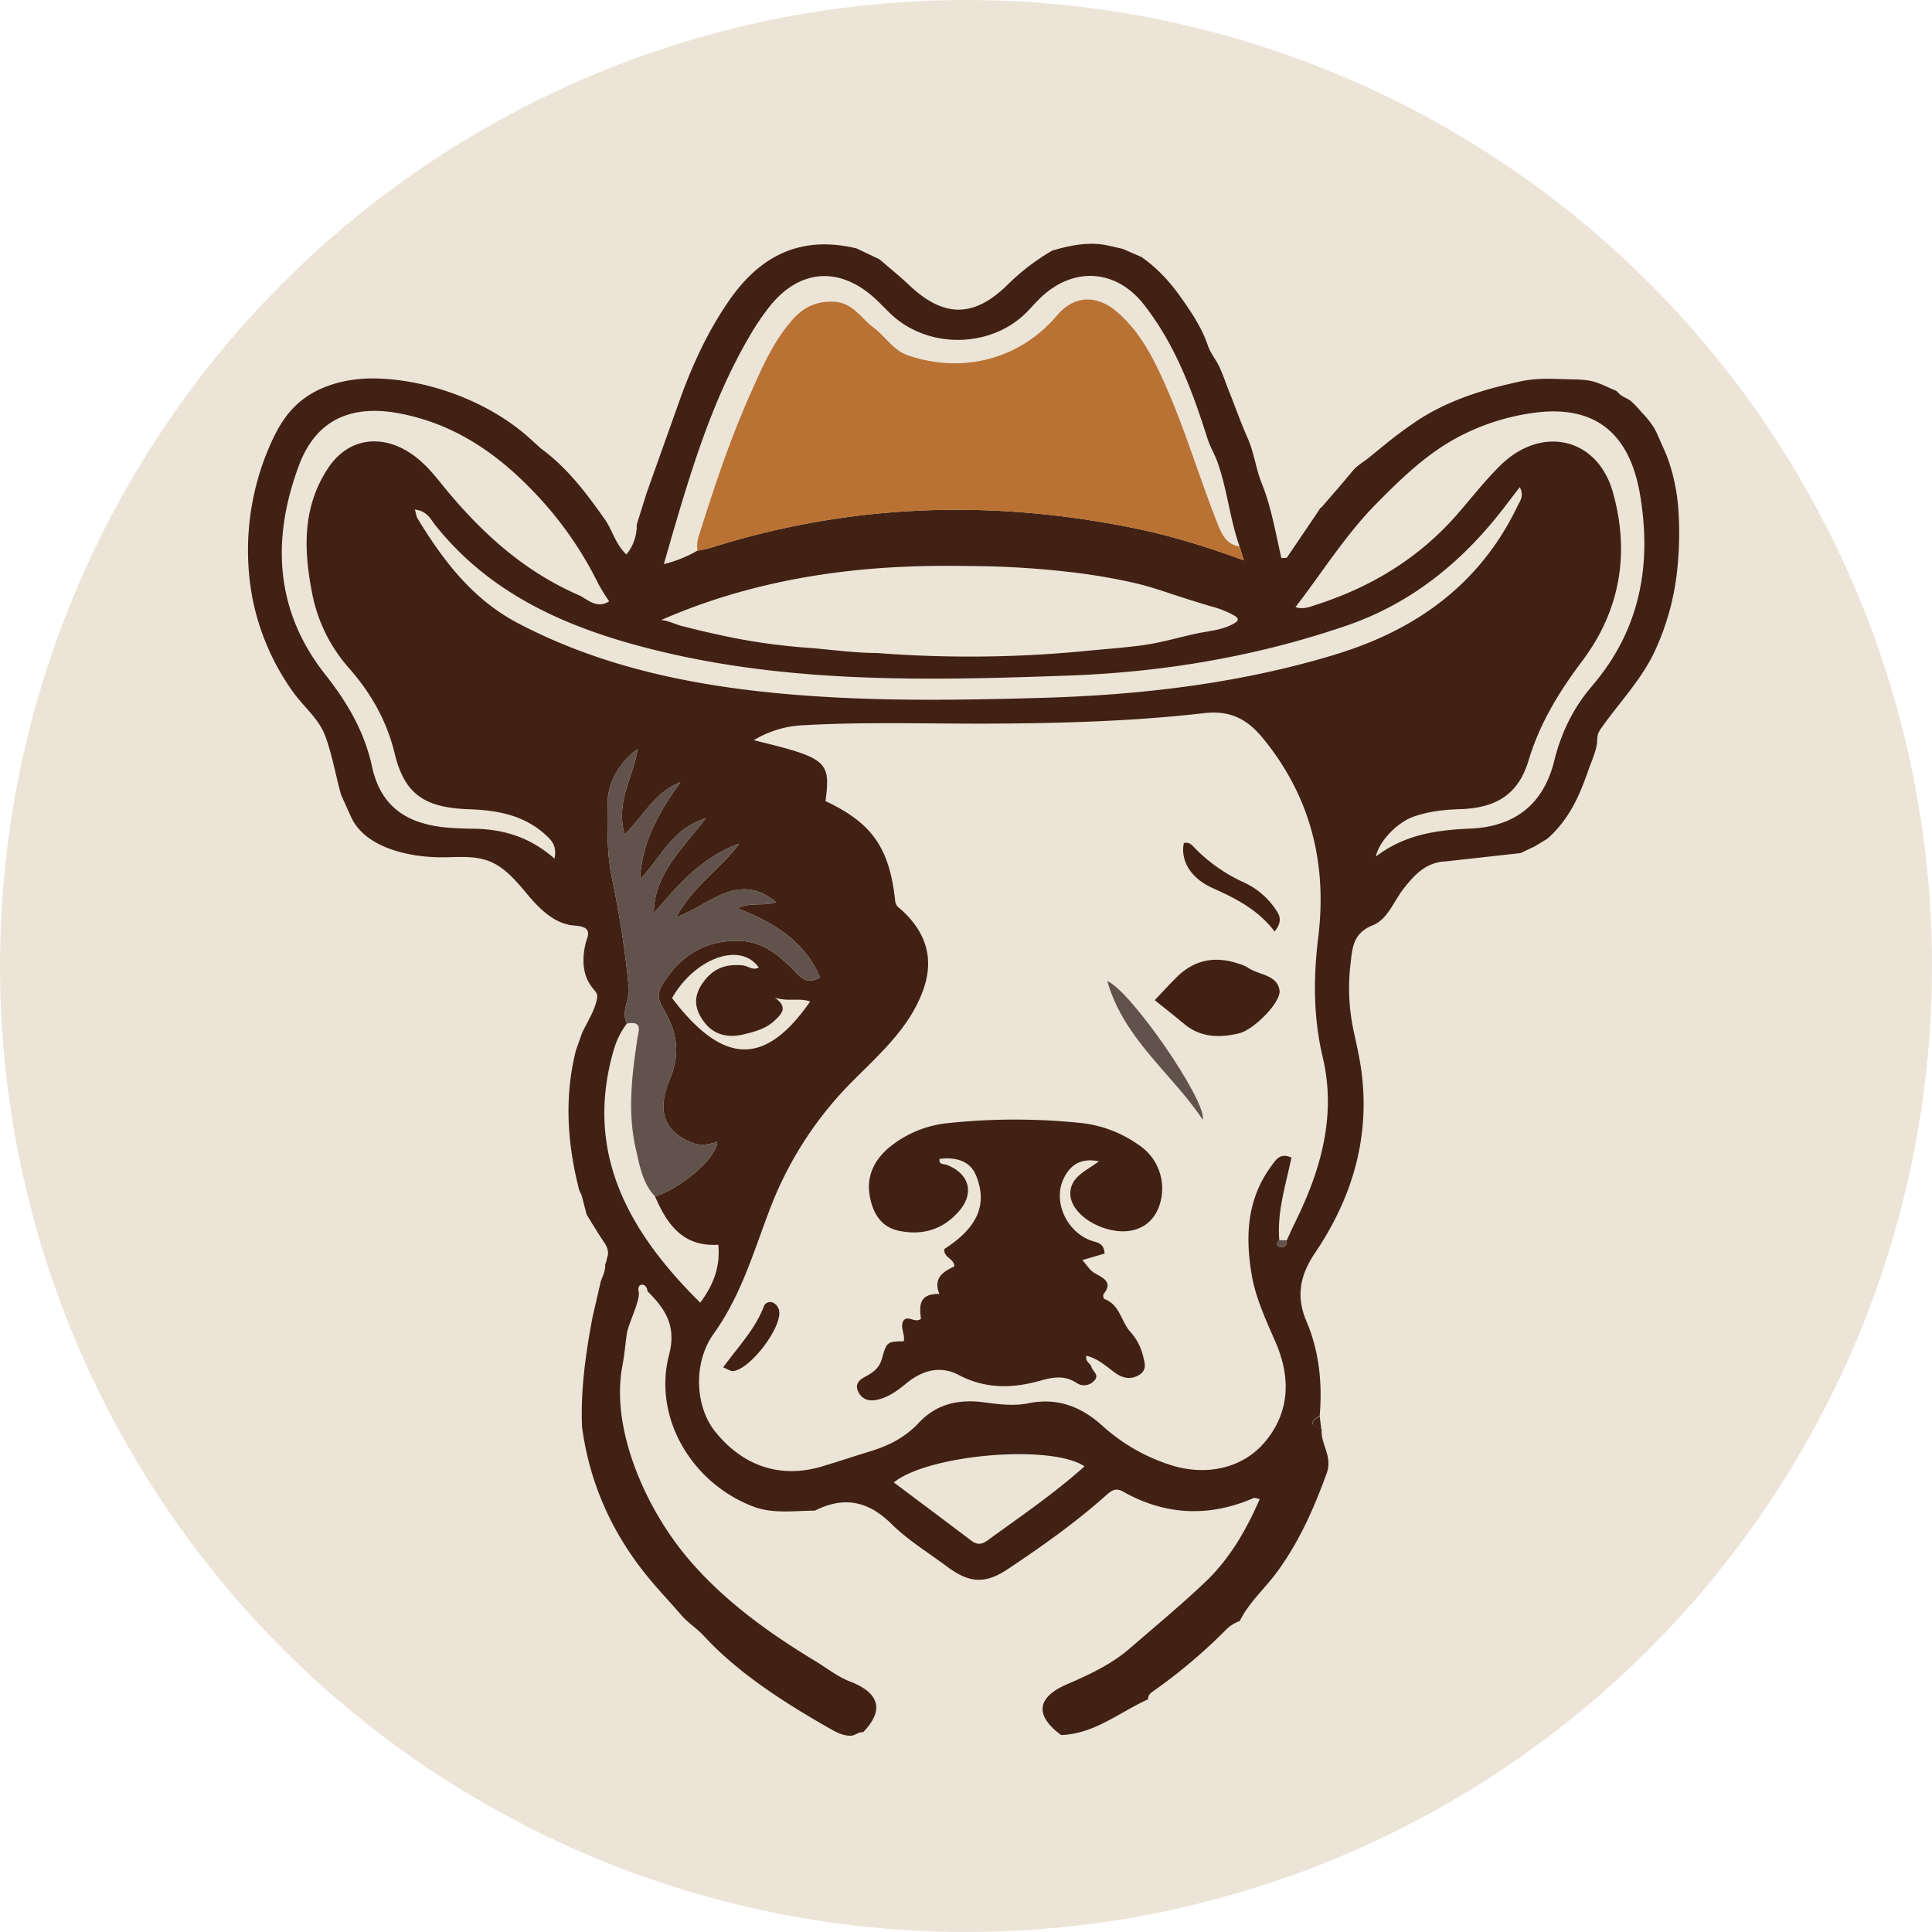 <svg id="Layer_1" data-name="Layer 1" xmlns="http://www.w3.org/2000/svg" viewBox="0 0 1000 1000">
  <defs>
    <style>
      .cls-1 {
        fill: #ece4d7;
      }

      .cls-2 {
        fill: #412113;
      }

      .cls-3 {
        fill: #e9e3d5;
      }

      .cls-4 {
        fill: #b97233;
      }

      .cls-5 {
        fill: #61524b;
      }

      .cls-6 {
        fill: #eae4d6;
      }

      .cls-7 {
        fill: #c99455;
      }
    </style>
  </defs>
  <g>
    <circle class="cls-1" cx="500" cy="500" r="500"/>
    <g>
      <path class="cls-2" d="M880.59,274.18a101.54,101.54,0,0,0-3.79-20.13c-.57-1.89-1.19-3.76-1.9-5.61s-1.59-3.81-2.43-5.7l-2.18-4.88a43,43,0,0,0-2.22-4.52,46.14,46.14,0,0,0-6.18-7.71,57.8,57.8,0,0,0-5.59-5.91c-2-1.67-4.7-2.27-6.5-4.24a7.07,7.07,0,0,0-.85-.88,5.69,5.69,0,0,0-1.4-.74c-3.92-1.61-8-3.84-12.15-4.69-4.54-.93-9.39-.75-14-.92-7.73-.28-15.14-.48-22.71,1.22-3.28.74-6.57,1.48-9.83,2.31-14.93,3.75-29.36,9-42.22,17.25A210.7,210.7,0,0,0,729,242c-2.79,2.24-5.55,4.5-8.32,6.77-2.59,2.12-6.23,4.2-8.35,6.73l-6,7.17-10.59,12.22-.3,0-1.59,2.49L678,300.74l-2.76.09c-3-12.83-5.15-26.26-10.12-38.53-3.08-7.62-4-16-7.29-23.44-3.61-8.08-6.55-16.49-9.82-24.7-1.65-4.16-3.08-8.48-5-12.54-1.72-3.71-4.54-6.88-5.83-10.78-2.94-8.83-8.24-16.81-13.67-24.52-5.7-8.11-12.41-15.61-20.76-21.32l-9.7-4.21L585.18,139c-9.79-2-19.17,0-28.49,2.68a113.66,113.66,0,0,0-23.46,18c-17.34,16.88-32.86,16.68-50.53,0-4.36-4.11-9-7.91-13.57-11.85l-2-1.66-11.81-5.6c-28.67-6.88-49.55,3.65-65.48,26.35-10.87,15.49-18.68,32.28-25.16,49.75l-17.94,50.36q-2.59,8.26-5.17,16.53A23.4,23.4,0,0,1,336.21,299c-5.34-5.13-7.06-11.73-10.51-17.27C316,267.93,306,254.4,292,244.16l-6-5.44c-20.36-18.34-51-30-78.73-30.81-15.13-.45-31,3.47-41.83,13.63-6.57,6.16-10.88,14.2-14.31,22.38a135.14,135.14,0,0,0-8.89,75.36A124.29,124.29,0,0,0,164,370.6c5.56,7.63,13.06,13.48,16.33,22.32,3.67,9.9,5.38,20.32,8.2,30.44l5.13,11.38c7.39,16.42,30.89,21,47,21,8.13,0,16.58-1,24.16,1.87,8.88,3.31,14.89,11.13,20.91,18.21S299.2,490.06,308.68,491c3,.3,6.84.53,7.62,3.29a6.13,6.13,0,0,1-.45,3.51c-2.36,7.33-3,16.55,1.33,23.38,3.22,5.15,5,4.11,3.25,10.13-1.5,5.18-4.84,10.4-7.13,15.31l-3.19,9c-6.14,24.29-4.48,48.41,1.7,72.43l1.25,2.63,2.58,10c3,4.81,5.9,9.71,9.09,14.41,2,2.89,2.57,5.64,1.31,8.5a6.19,6.19,0,0,1-.82,2.78c.26,3.1-1.1,5.88-2.22,8.71q-2.14,9.33-4.3,18.66c-3.55,18.78-6.23,37.65-5.44,56.82,4.13,30.92,16.95,58.16,37.71,82,4.46,5.13,9.09,10.12,13.53,15.26,3.73,4.33,8,6.81,12,11.11,17.68,19.21,42,34.67,64.82,47.65,3.43,2,7.22,4,11.33,3.81,1.84-.07,4.43-2.32,6-1.71,11.21-11.37,8.59-20.48-6.61-26.3-6.57-2.51-12.26-7.14-18.35-10.81-24.49-14.77-48-31.89-66.18-53.65-21.32-25.48-39.61-66.25-33.36-99,1.06-5.55,1.51-10.94,2.28-16.53.73-5.23,7.26-17.6,6.12-22.05-.45-1.73.16-3.43,1.92-3.38,1.43,0,2.58,1.64,2.65,3.37,9.3,9.2,15.09,18,11.19,32.89-8.42,32.34,11.54,66.37,43.61,78.58,10.17,3.87,21.21,2.16,31.92,2.09,15-7.57,27.52-5,39.52,6.84,8.58,8.49,19.28,15,29.11,22.33,11.38,8.44,19.57,8.89,31.33,1,17.47-11.66,34.61-23.78,50.25-37.68,2.79-2.48,5.06-4.7,9.25-2.33,21.93,12.37,44.53,13.33,67.69,3.3.45-.2,1.17.18,3.06.55-7,16.08-15.59,31-28.34,43.08-12.42,11.8-25.7,22.76-38.65,34-9.58,8.35-21,13.73-32.71,18.76-15.8,6.81-16.91,16.12-3.1,26.33,17.45-.7,30.23-11.88,45-18.51-.12-2.17,1.34-3.32,3-4.45a278.76,278.76,0,0,0,37.25-31.48,19.12,19.12,0,0,1,7.21-4.6c4.66-9.51,12.78-16.6,19-25,11.7-15.82,19.38-33.27,26-51.52,3.18-8.79-3.2-15-2.62-22.59l-.22-.27c-6-1.66-5.78-4-.8-6.81,1.44-16.86-.26-33.52-6.92-49.12-5.6-13.13-3-24.07,4.63-35.41,18.94-28.06,28.11-58.69,24.09-92.32-.86-7.16-2.46-14.26-4-21.33A105.87,105.87,0,0,1,711,511.15c1-8.35,1.06-16,11.57-20.25,7.76-3.14,10.77-12.32,15.86-18.83,5.61-7.17,11.55-13.77,21.89-14.22L799,453.57l7.24-3.42,6.62-4c7.34-6.34,12.57-14.44,16.45-23.09,1.88-4.21,3.47-8.53,5-12.88s3.7-9,4.28-13.44a29.36,29.36,0,0,1,.49-4.68,11.77,11.77,0,0,1,1.85-3.34c9.18-13.05,20.17-24.32,27.16-38.78a132.13,132.13,0,0,0,12.11-43.76q.4-3.9.62-7.81A170,170,0,0,0,880.59,274.18ZM362.4,280.55c9.63-32.41,20.05-64.56,37.35-94.16A125.58,125.58,0,0,1,411,169.83c15.32-18.55,35.5-19.85,53.53-3.67,3.35,3,6.32,6.4,9.68,9.39C493.89,193,526,191.84,544,173c1.77-1.85,3.49-3.75,5.28-5.59,16.91-17.4,39.81-16.89,54.83,2.27,16.16,20.63,25.12,44.78,32.83,69.19,1.41,4.46,3.85,8.32,5.35,12.66,5,14.2,6.29,29.2,11.32,43.33l2.18,7.17c-18.67-6.82-36.79-12.54-55.57-16.41-74.52-15.36-148-13-220.63,10A64.51,64.51,0,0,1,373,297a66.51,66.51,0,0,1-17.39,7c2.41-8.32,4.54-15.89,6.79-23.44Zm154,24.44a469.42,469.42,0,0,1,55.71,3.87c9.19,1.26,18.34,2.87,27.37,4.95s17.36,5.18,26,7.93q6.75,2.14,13.54,4.15a51.37,51.37,0,0,1,9.36,3.42c1,.52,3.81,1.77,4.19,2.87.51,1.47-1.48,2.27-2.77,3-5.59,3-12.23,3.43-18.37,4.72-9.36,2-18.33,4.74-27.85,6.05-9.86,1.36-19.81,2-29.71,3A621.38,621.38,0,0,1,466,350c-11.87,0-24.06-1.82-35.91-2.71a317.83,317.83,0,0,1-34.81-4.44c-6.95-1.3-13.86-2.8-20.72-4.44q-5.19-1.24-10.34-2.58c-1.84-.47-8.73-3.45-10.33-2.75,32-14.1,66.48-22.39,101.45-25.95,14.24-1.45,28.55-2.15,42.85-2.24Q507.3,304.86,516.42,305ZM299,456.42c-13-11.42-26.74-15.22-41.87-15.48-4.59-.08-9.19-.18-13.76-.59-21.54-1.92-34.42-11.42-38.79-31.5-3.95-18.13-12.66-33.07-24.21-47.69-26.26-33.23-27.81-70.46-13.57-108.42,8.8-23.44,26.93-31.68,52.63-26.64,27.84,5.46,49.68,20.5,68.49,40.12a188.12,188.12,0,0,1,33.83,48.08,103.18,103.18,0,0,0,5.56,8.94C320.7,327.46,316,322,311.48,320c-29.73-12.92-52.26-34.2-71.88-58.67-4.61-5.75-9.57-11.24-15.95-15.27-15.4-9.71-32-6.68-41.82,8.23-13.62,20.57-12.64,43.06-8.06,65.78a81.53,81.53,0,0,0,19,37.89c11.36,13,19.43,27.18,23.5,44,5.12,21.13,15.39,28.14,38.67,28.92,14.41.49,28,3,39,12.84C297,446.48,300.51,449.4,299,456.42Zm30.46,99.79a42,42,0,0,1,7-14.41c-3.1-6.3,1.58-12.2,1-18.52a520.27,520.27,0,0,0-8.7-56.72c-2.72-12.77-2.33-25.81-2.29-38.43,0-10.23,5.5-21.25,15.53-28.41-1.93,14.18-11.64,27-6.65,44.23,10-10,15.67-22,28.81-27.05-10.41,14.69-19.77,29.7-20.91,50.31,11.05-11.51,16.31-26.08,34.15-31.73-12.79,16.44-26.84,29.28-27,49.24,12.54-14.69,25-29.16,44.24-36.07-9.22,12.67-23.35,21.37-32.72,38.16,17.94-6.68,32.15-23.94,51.79-7.86-6.54,2.31-12.64-.24-20.15,3.13,19.58,7.54,35.06,17.45,42.95,35.86-7.3,4.16-10.54-.59-13.92-4-8.31-8.39-17-15.4-30.27-15-17.66.48-29.34,9.4-37.81,23.2-2.28,3.74-1.75,7.78.61,11.66,7.06,11.59,9.37,23,3.7,36.53C351.71,587.21,356,597.16,369,603c4.82,2.18,9.43,1.74,14.28-.11-.34,8.55-18.48,24-32.25,28.37,6.18,14.21,14.24,26.21,32.78,25,1,10.77-2,20.09-9.36,30-36.72-36.3-60.07-77.09-45-130.06Zm46.81-15.51c5,6.93,12.43,8.7,20.75,6.67,5.67-1.39,11.34-2.85,15.77-7,3.83-3.59,7.33-7,.24-12,6.6,2.21,12.65,0,18.32,2-22.21,31.91-43.8,34.8-71.5-1.79,12-20.92,35.6-29.25,44.89-15.75-3.1,1.65-5.58-.9-8.38-1.15-8.85-.83-15.41,1.58-20.68,9.16C370.58,528.14,371.68,534.42,376.25,540.7ZM522.79,809.53c-2.78,2-5.15,2.05-7.92,0-13.32-10.09-26.72-20.08-40.23-30.22,17.79-14.47,81.46-20,98.71-8.32-16.26,14.53-33.66,26.26-50.56,38.59Zm159.64-165c-1.54,3.11-2.94,6.3-4.41,9.46,0,2.43-1,4.31-3.78,3.36-1.76-.6-1.59-2.23-.07-3.41-1.26-14.58,3.28-28.4,6.28-42.77-5.83-2.68-8,1-10.65,4.68-12.28,16.92-13.22,35.64-10.08,55.1,2,12.57,7.4,24,12.47,35.65,7.7,17.74,7.78,35.6-5.13,51.35C655.38,772.16,636,776.38,617,770a95.76,95.76,0,0,1-34.25-19.89c-10.89-9.88-23.17-14.89-38.54-11.77-7.38,1.5-15,.56-22.52-.45-13.19-1.78-24.82.53-34.3,10.74-6.37,6.85-14.75,11.43-24,14.27-8.7,2.67-17.33,5.56-26,8.15-21.38,6.35-40.8-.07-55.27-18.13-10.35-12.92-11.49-35.56-.68-50.64,14.6-20.37,21-43.75,29.8-66.39a188.34,188.34,0,0,1,43.21-65.43c14-14,29-27.43,35.64-46.76,5.4-15.8,1.12-29-11-40.3-1.58-1.47-3.43-2.23-3.73-5-2.93-27.53-12-40.41-36.08-51.75,2.69-20.74.93-22.27-37.14-31.52a54,54,0,0,1,25.9-7.76c32.45-1.84,64.93-.67,97.39-.83,36.73-.18,73.43-1.25,109.88-5.42,13.82-1.58,22.48,3.42,30.24,12.84,25,30.34,33.38,65.34,28.8,102.87-2.59,21.24-2.64,41.63,2.33,62.58C703.72,589.26,695.79,617.46,682.43,644.5Zm20.25-293.6c-49.28,14.88-99.89,20.79-151.21,22.27-42.63,1.23-85.28,1.88-127.85-1.58-50.23-4.08-99-13.63-143.68-37.14-23.44-12.34-38.69-32.53-51.88-54.22-.58-1-.67-2.2-1.32-4.53,6.44.77,8.25,5.21,10.49,8,28.58,35.94,68.33,53.34,112.45,64.4,70.94,17.77,143.09,16.13,215.35,13.55,49.24-1.77,97.32-9.89,143.78-25.8,34.85-11.94,61.42-34.32,82.9-62.72,2.07-2.74,4.18-5.45,6.92-9,2.44,4.55,0,7.31-1.32,10.09C778.2,313.89,745.59,338,702.68,350.9Zm133.25,16.3c-9.81,11.4-16,24.48-19.5,38.74-5.47,22-20,33.89-43.42,34.91-17.29.75-33.88,3-48.86,14.47,1.66-8.08,11.17-17.6,19.17-20.51,7.75-2.81,15.78-3.74,24.06-4,19.17-.56,30.57-7.73,35.84-25.34C809,386.33,819,370,831.05,354c19.76-26.3,24.56-56.11,15.77-87.22-8-28.38-37-34.93-58.43-13.69-7.73,7.67-14.48,16.26-21.59,24.5-19.58,22.69-44.33,38-73.26,47.34-3.33,1.07-6.74,2.73-11,1.3,14.11-18.31,26-37.52,42.06-53.73,13.84-14,27.82-27.56,46.15-36.29a116.68,116.68,0,0,1,36.47-10.7c30-3.62,48.11,10.29,53.6,42.18,6.26,36.37.27,70.25-24.9,99.51Z" transform="translate(-12 -12)"/>
      <path class="cls-3" d="M490.63,129.19" transform="translate(-12 -12)"/>
      <path class="cls-4" d="M653.62,294.88c.62,2,1.24,4.08,2.17,7.17-18.66-6.82-36.78-12.54-55.57-16.41-74.51-15.36-148-13-220.62,10q-3.27.87-6.6,1.41a17.3,17.3,0,0,1,.93-8.34c7.74-24.65,15.91-49.18,26.47-72.87,5.89-13.23,11.59-26.62,21.42-37.92,5.6-6.43,11.78-9.88,21-9.78,10.57.11,14.54,8.45,21.22,13.34,6.19,4.52,10.14,11.78,17.89,14.43,28.7,9.81,58.17,1.85,77.25-20.72,8.65-10.22,20.22-10.78,30.57-2.07,12.25,10.3,19,23.81,25.23,37.72,10.56,23.65,17.77,48.47,27.33,72.47C644.37,288.55,646.75,293.8,653.62,294.88Z" transform="translate(-12 -12)"/>
      <path class="cls-5" d="M336.46,541.8c-3.1-6.31,1.58-12.2,1-18.52a520.82,520.82,0,0,0-8.7-56.73c-2.72-12.76-2.33-25.8-2.29-38.43,0-10.22,5.5-21.24,15.53-28.4-1.93,14.17-11.64,27-6.65,44.23,10-10,15.67-22,28.81-27.05-10.41,14.69-19.77,29.7-20.91,50.31,11.05-11.51,16.31-26.09,34.15-31.73-12.79,16.44-26.84,29.28-27,49.23,12.54-14.68,25-29.15,44.24-36.06-9.22,12.67-23.35,21.36-32.72,38.16,17.94-6.68,32.15-23.95,51.79-7.86-6.54,2.31-12.64-.24-20.15,3.13,19.58,7.54,35.06,17.44,42.95,35.86-7.3,4.15-10.54-.59-13.92-4-8.31-8.39-17-15.4-30.27-15-17.66.49-29.34,9.41-37.81,23.21-2.28,3.74-1.75,7.78.61,11.66,7.06,11.59,9.37,23,3.7,36.53C351.71,587.21,356,597.16,369,603c4.82,2.17,9.43,1.73,14.28-.11-.34,8.55-18.48,24-32.25,28.37-6.4-6.8-7.84-15.55-9.81-24-4.5-19.23-2.22-38.47.69-57.67C342.52,545.72,344.85,540.19,336.46,541.8Z" transform="translate(-12 -12)"/>
      <path class="cls-2" d="M695.09,745c.26,2.27.53,4.55.8,6.82C689.91,750.11,690.11,747.79,695.09,745Z" transform="translate(-12 -12)"/>
      <path class="cls-5" d="M674.17,653.91,678,654c0,2.43-1,4.31-3.78,3.36C672.48,656.72,672.65,655.09,674.17,653.91Z" transform="translate(-12 -12)"/>
      <path class="cls-4" d="M638.85,326.82l-2.22-1.32Z" transform="translate(-12 -12)"/>
      <path class="cls-6" d="M99.89,818.42" transform="translate(-12 -12)"/>
      <path class="cls-2" d="M583.73,660.86l-11.56,3.36c2.36,2.39,3.6,5.14,6.57,6.84,4,2.31,9.59,4.51,4.51,10.66-.42.51-.12,2.46.3,2.61,8.16,3,8.61,11.47,13.35,16.83a28.7,28.7,0,0,1,6.66,12.39c.93,3.77,2.35,7.55-2,10.15-4.08,2.46-8.25,1.73-12-.87-4.78-3.37-9-7.62-15.3-9.09-.54,3.3,2.18,3.88,2.59,5.58.59,2.46,4.57,4.43,1.36,7.47a6.91,6.91,0,0,1-9,1c-6.11-4-12-3.08-18.69-1.18-14.4,4.1-28.5,4.38-42.45-3-9.36-4.92-18.68-2.33-26.74,4.25-4.67,3.81-9.5,7.51-15.69,8.74-4.33.86-7.87-.57-9.59-4.69-1.59-3.8.93-5.79,4-7.45,3.77-2,7.07-4.48,8.3-8.78,2.65-9.26,2.68-9.25,11.41-9.45.91-3.61-2.24-7.3,0-10.89,2.7-2.59,5.54,1.63,8.93-.69-.69-6-1.63-13.2,9.55-12.89-3.42-8.27,2.09-11.64,7.74-14.26-.12-4.33-5.6-4.28-5.21-9,13.75-8.88,23.86-20.49,16.28-38.42-2.91-6.89-10-9.38-18.68-8.22-.66,3.07,2.18,2.49,3.68,3.07,11.75,4.55,14.46,14.72,6.24,24.08s-18.61,12.57-30.89,10.07c-9.37-1.9-13.33-9-15-16.92-2.44-11.24,2.22-20.49,11.36-27.44a56.64,56.64,0,0,1,28.75-11.38,329.4,329.4,0,0,1,69.7,0,63.15,63.15,0,0,1,28.93,11.11,27,27,0,0,1,11.42,30c-2.72,10.2-11,15.81-21.86,14.75C578,647.92,566.1,639,566,630c-.11-8.88,8.1-11.85,14.78-16.9-9.57-2-15.09,2.15-18.36,9.2-5.48,11.8,1.74,27.36,14.41,31.86C579.84,655.18,583.44,655.28,583.73,660.86Z" transform="translate(-12 -12)"/>
      <path class="cls-2" d="M609.69,529.67c4.41-4.62,7.82-8.37,11.42-11.94,9.21-9.12,20.12-11.06,32.4-6.79a18.44,18.44,0,0,1,4.46,1.94c5.55,3.84,15,3.54,16.3,11.63,1,6.09-13.21,20.42-20.77,22.29-10.25,2.52-20.13,2.29-28.69-4.91C620.15,538,615.34,534.23,609.69,529.67Z" transform="translate(-12 -12)"/>
      <path class="cls-5" d="M634.55,591.59c-15.65-23.72-40.73-41.45-49.43-71.78C597,524.43,636.72,581.92,634.55,591.59Z" transform="translate(-12 -12)"/>
      <path class="cls-2" d="M671.76,494.16c-8.71-11.37-20-17.07-32-22.44s-16.8-14.76-15-23.36c3.21-.82,4.66,1.66,6.4,3.35a84.61,84.61,0,0,0,24.61,17,40,40,0,0,1,16.69,14.26C674.54,486,675.78,489,671.76,494.16Z" transform="translate(-12 -12)"/>
      <path class="cls-2" d="M386.32,719.74c7.95-10.94,16.76-20,21.09-31.69A3.53,3.53,0,0,1,412,686.2a3.82,3.82,0,0,1,.46.21,6.17,6.17,0,0,1,2.73,3.56c2.17,8.44-14.78,30.92-23.87,31.7C390.18,721.76,389,720.83,386.32,719.74Z" transform="translate(-12 -12)"/>
      <path class="cls-7" d="M583.39,572.73l1,.47-1-.53Z" transform="translate(-12 -12)"/>
    </g>
  </g>
</svg>
